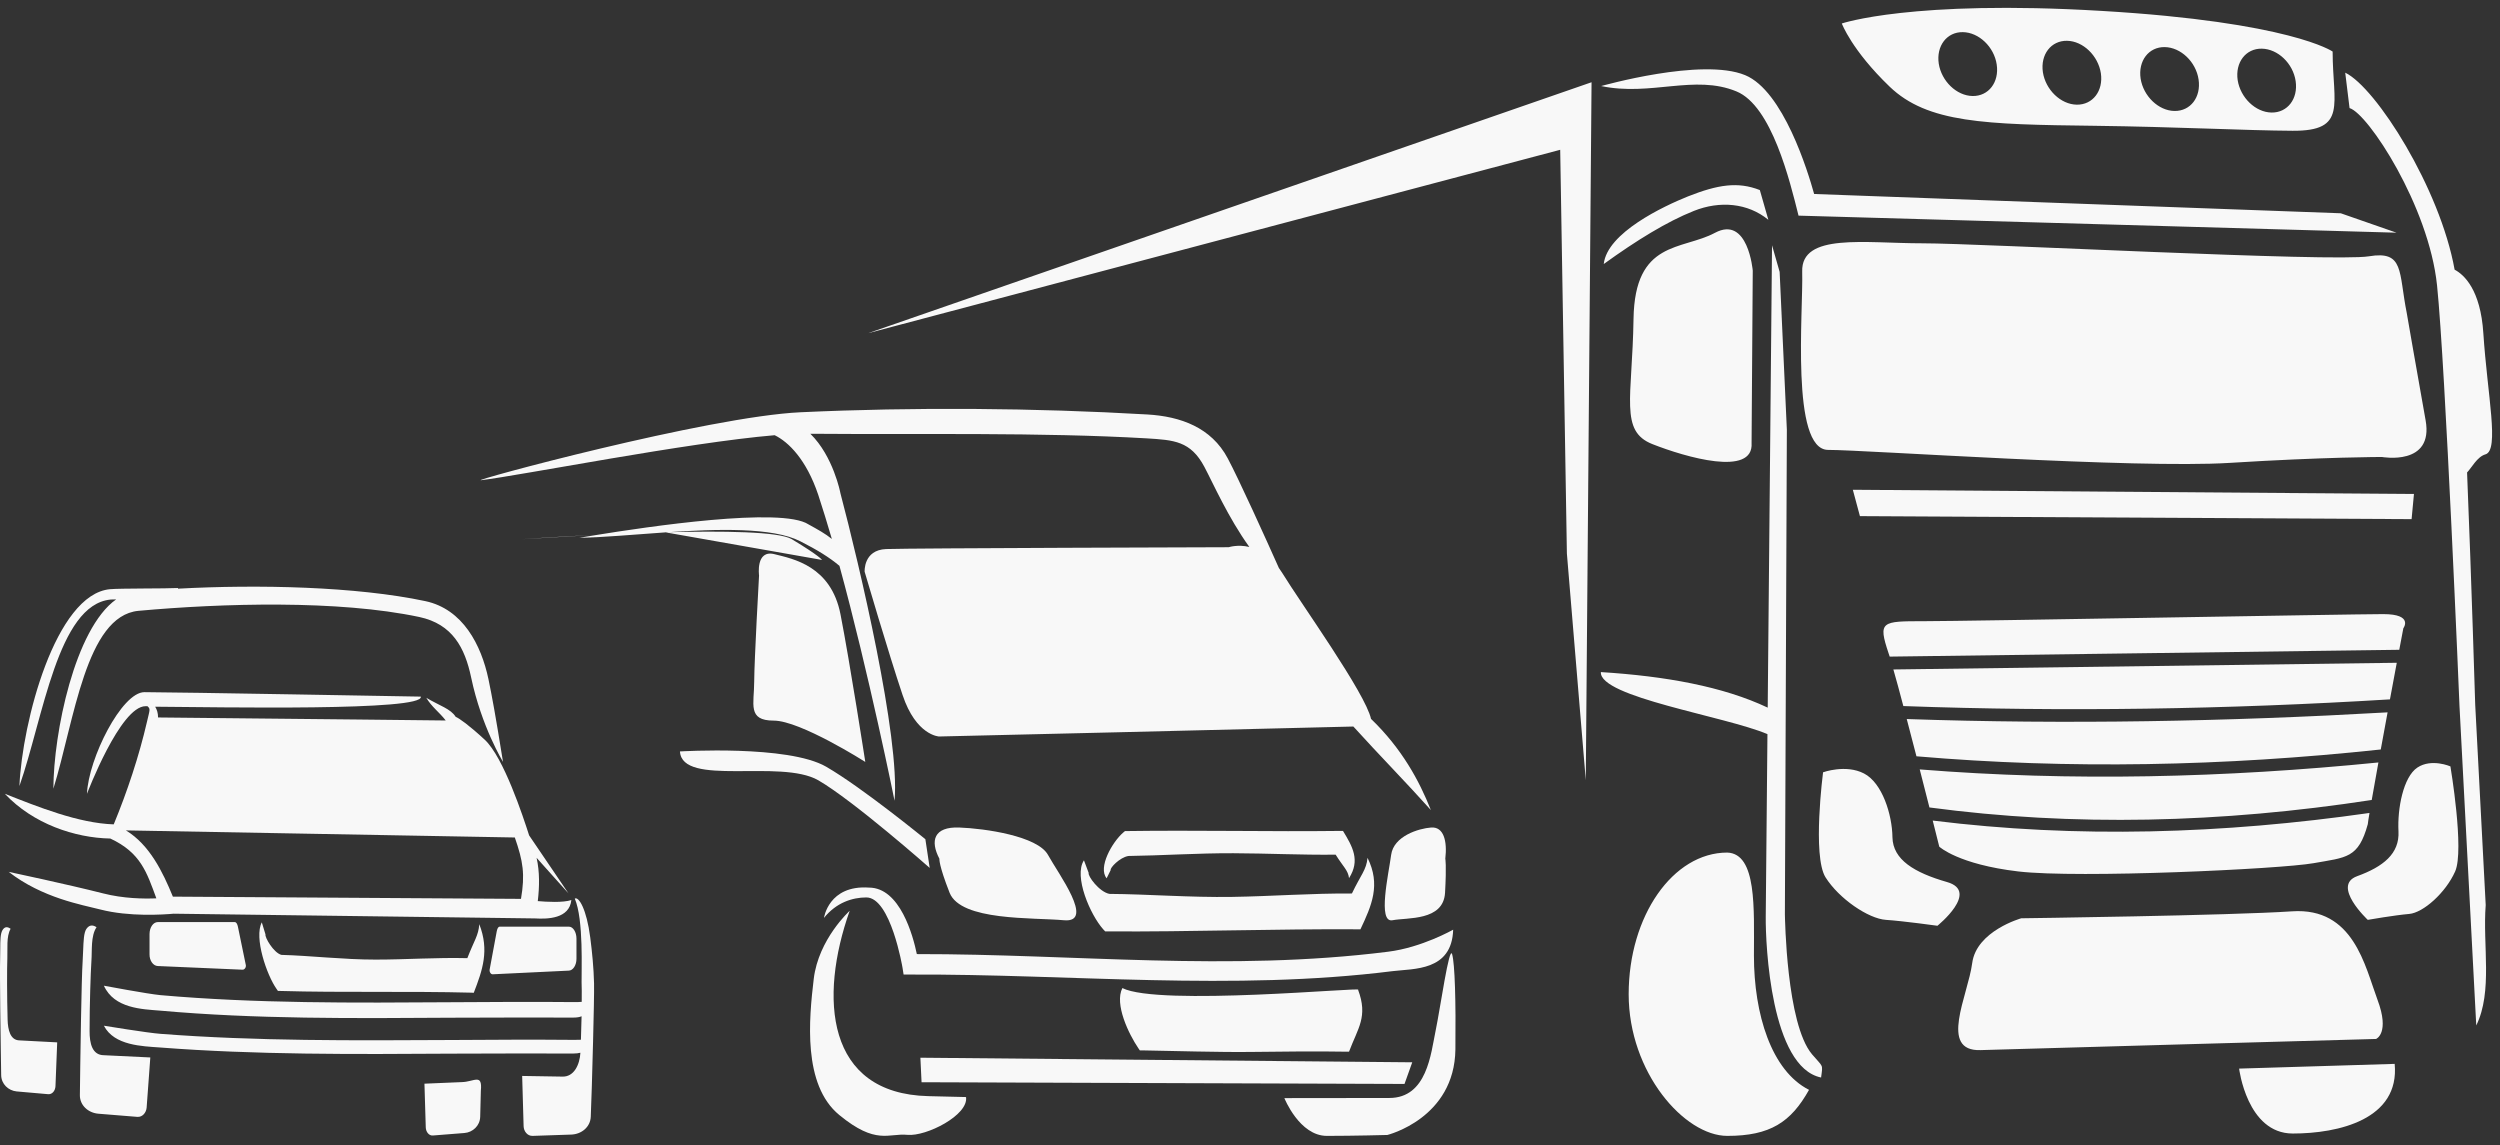 <?xml version="1.0" encoding="UTF-8" standalone="no"?><svg xmlns="http://www.w3.org/2000/svg" xmlns:xlink="http://www.w3.org/1999/xlink" fill="#000000" height="87.3" preserveAspectRatio="xMidYMid meet" version="1" viewBox="5.0 31.4 190.6 87.3" width="190.6" zoomAndPan="magnify"><rect x="5.0" y="31.4" width="190.6" height="87.3" fill="#333333" stroke="none"/><g fill="#f8f8f8" id="change1_1"><path d="M31.74,86.25l7.22,0.05L31.74,86.25L31.74,86.25z M16.83,85.28c0.13,0.21,0.22,0.47,0.22,0.82l14.64,0.15 l0.05,0l7.24,0.08l-0.02-0.03v0c-0.47-0.6-1.05-1.01-1.46-1.7c1.03,0.61,1.86,0.84,2.24,1.45c0.28,0.12,1.01,0.63,2.21,1.74 c1.44,1.33,2.94,5.89,3.39,7.3l3,4.42l-2.43-2.71c0.24,1.08,0.22,2.19,0.09,3.3c0.69,0.06,1.92,0.13,2.56-0.08 c-0.15,1.42-1.8,1.46-2.78,1.4l0,0l-27.54-0.36c-0.78,0.07-3.38,0.25-5.59-0.32c-1.4-0.36-4.41-0.87-6.99-2.87 c0.01,0,4.56,0.97,7.19,1.64c1.56,0.4,3.11,0.42,4.07,0.38c-0.73-1.98-1.19-3.48-3.51-4.56c-2.71-0.05-5.89-1.12-8.04-3.41 c2.54,1,5.6,2.24,8.3,2.33c1.03-2.49,1.94-5.24,2.53-7.8c0.23-0.99,0.28-0.99,0.04-1.21l-0.14,0c-1.93,0-4.46,6.66-4.47,6.68 c0.11-2.69,2.65-7.75,4.38-7.75c2.22,0,21.01,0.34,21.07,0.34C37.39,85.63,21.72,85.31,16.83,85.28L16.83,85.28z M12.92,106.55 c0.01,0,3.34,0.63,4.32,0.72c7.26,0.64,14.75,0.59,22.17,0.54c3.15-0.02,6.29-0.04,9.39-0.01c0.18,0,0.36,0,0.55-0.02 c0.01-0.63,0-1.16-0.01-1.49c-0.02-0.81,0.17-4.79-0.52-6.38c0.3-0.18,0.9,0.79,1.18,2.96c0.15,1.18,0.26,2.3,0.29,3.49 c0.03,1.26-0.17,7.87-0.17,7.89l0,0l-0.08,2.29c-0.03,0.78-0.7,1.33-1.48,1.36L45.6,118c-0.39,0.01-0.67-0.35-0.68-0.74l-0.11-3.83 l3.05,0.05c0.9,0.04,1.34-0.91,1.39-1.82c-0.15,0.04-0.32,0.06-0.53,0.06c-3.07,0-6.18-0.01-9.3,0.01 c-7.44,0.05-14.96,0.09-22.22-0.47c-1.36-0.1-3.49-0.14-4.28-1.66c0.01,0,3.34,0.55,4.32,0.62c7.26,0.56,14.75,0.51,22.17,0.47 c3.15-0.02,6.29-0.04,9.39-0.01c0.16,0,0.32,0,0.49-0.01c0.02-0.6,0.04-1.21,0.05-1.79c-0.16,0.07-0.37,0.1-0.62,0.1 c-3.07,0-6.18-0.01-9.3,0.01c-7.44,0.05-14.96,0.11-22.22-0.54C15.84,108.34,13.71,108.29,12.92,106.55L12.92,106.55z M48.38,105.4 l-5.82,0.28c-0.13,0.01-0.26-0.17-0.23-0.36l0.54-2.91c0.04-0.19,0.1-0.36,0.23-0.36h5.28c0.31,0,0.57,0.41,0.57,0.91v1.54 C48.95,104.99,48.69,105.38,48.38,105.4L48.38,105.4z M17.03,105.05l6.46,0.28c0.14,0.01,0.29-0.17,0.25-0.36l-0.6-2.91 c-0.04-0.19-0.11-0.36-0.25-0.36h-5.86c-0.35,0-0.63,0.41-0.63,0.91v1.54C16.39,104.64,16.68,105.04,17.03,105.05L17.03,105.05z M13.39,76.32c0.79-0.07,4.31-0.04,5.17-0.09l0.01,0.05c6.1-0.33,13.58-0.17,18.86,0.95c2.86,0.61,4.26,3.34,4.81,5.95 c0.28,1.36,0.52,2.64,1.11,6.31c0-0.01-1.64-2.68-2.43-6.44c-0.48-2.28-1.43-4.07-3.95-4.61c-6.18-1.31-15.03-1.05-21.42-0.47 c-4.01,0.39-4.88,8.37-6.48,13.56c0.01-4.24,1.63-12.19,4.78-14.43c-0.18,0-0.32,0-0.42,0.01c-4.03,0.39-5.13,9.03-6.95,14.22 C6.69,86.47,9.23,76.7,13.39,76.32L13.39,76.32z M41.66,114.56c0.13-1.36-0.51-0.68-1.45-0.66l-2.85,0.12l0.1,3.33 c0.01,0.34,0.24,0.65,0.55,0.62l2.4-0.19c0.63-0.05,1.18-0.55,1.2-1.23L41.66,114.56L41.66,114.56L41.66,114.56z M5.06,111.37 c0-0.02-0.09-5.79-0.05-6.88c0.01-0.27,0.01-0.52,0.01-0.75c0-0.62,0.01-1.15,0.16-1.41c0.15-0.26,0.35-0.32,0.63-0.12 c-0.34,0.58-0.22,1.54-0.25,2.24c-0.03,0.79-0.03,2.92,0.02,4.68c0.02,0.79,0.2,1.59,0.93,1.59l2.85,0.15l-0.13,3.33 c-0.01,0.34-0.24,0.65-0.56,0.62l-2.4-0.21c-0.63-0.06-1.17-0.56-1.18-1.24L5.06,111.37L5.06,111.37L5.06,111.37z M11.12,112.59 c0-0.02,0.09-6.64,0.18-7.89c0.02-0.31,0.03-0.59,0.04-0.86c0.03-0.71,0.05-1.32,0.24-1.61c0.2-0.29,0.45-0.36,0.78-0.14 c-0.45,0.67-0.33,1.77-0.39,2.57c-0.06,0.91-0.14,3.35-0.14,5.36c0,0.91,0.19,1.83,1.1,1.83l3.53,0.17l-0.28,3.82 c-0.03,0.39-0.32,0.74-0.71,0.71l-2.96-0.24c-0.78-0.06-1.43-0.64-1.42-1.42L11.12,112.59L11.12,112.59L11.12,112.59z M24.96,101.72c0.08,0.27,0.18,0.6,0.28,0.92c-0.06,0.22,0.61,1.39,1.21,1.56c2.2,0.06,4.74,0.36,7.18,0.36 c2.35,0,4.66-0.17,7-0.11c0.52-1.35,0.85-1.72,0.91-2.59c0.78,1.99,0.25,3.5-0.42,5.23l-0.24-0.01c-2.25-0.06-4.75-0.06-7.26-0.06 c-2.43,0-4.85,0-7.27-0.07l-0.16,0l-0.11-0.16C25.34,105.74,24.35,102.88,24.96,101.72L24.96,101.72z M14.6,94.71 c1.81,1.1,2.81,3.17,3.58,5.05l26.54,0.17c0.32-1.88,0.16-2.87-0.47-4.68L14.6,94.71L14.6,94.71z"/><path clip-rule="evenodd" d="M44.77,72.51c0,0,2.42-0.17,5.6-0.33L44.77,72.51L44.77,72.51z M55.7,71.98c4.41-0.11,8.7-0.06,9.67,0.53 c2.16,1.3,2.3,1.58,2.3,1.58L55.7,71.98L55.7,71.98z M70.92,74.99c0,0-0.11-1.66,1.64-1.73c1.75-0.07,26.12-0.14,26.12-0.14 s0.68-0.23,1.57-0.02c-1.61-2.23-2.77-4.87-3.43-6.11c-1.05-1.97-2.31-2.04-4.4-2.17c-8.07-0.47-17.37-0.28-25.64-0.35 c1.75,1.71,2.29,4.5,2.29,4.52c1.44,5.45,4.56,18.65,4.13,23.46c0-0.02-1.97-9.76-4.2-17.91c-0.75-0.63-1.66-1.2-2.98-1.87 c-2.11-1.08-6.33-0.95-10.31-0.68c-2.46,0.17-4.83,0.39-6.54,0.41c0.27-0.05,0.69-0.12,1.22-0.2c3.95-0.64,14.2-2.17,16.25-0.82 c0.69,0.38,1.29,0.71,1.78,1.11c-0.35-1.2-0.7-2.33-1.04-3.37c-0.9-2.67-2.25-4.02-3.32-4.54c-6.66,0.56-19.38,3.07-22.38,3.43 c-1.05,0.12,17.32-4.86,24.36-5.18c8.62-0.4,17.84-0.33,26.45,0.17c2.52,0.15,4.86,0.99,6.11,3.34c0.85,1.59,2.91,6.14,3.9,8.36 c0.08,0.12,0.17,0.24,0.25,0.37c1.44,2.35,6.36,9.19,6.78,11.15l0.01,0c2.33,2.25,3.66,4.69,4.55,6.94 c-1.84-2.06-4.03-4.29-5.91-6.37c-5.92,0.16-31.59,0.76-31.59,0.76s-1.75-0.07-2.78-3.17C72.76,81.26,70.92,74.99,70.92,74.99 L70.92,74.99z M62.87,75.27c0,0-0.27-1.98,1.17-1.62c1.44,0.36,4.32,0.9,5.04,4.59c0.72,3.69,1.89,11.25,1.89,11.25 s-4.95-3.15-6.98-3.15s-1.49-1.26-1.49-2.97C62.51,81.66,62.87,75.27,62.87,75.27L62.87,75.27z M89.37,98.36 c0.09-0.18,0.2-0.41,0.31-0.63c-0.07-0.15,0.68-0.96,1.35-1.07c2.46-0.03,5.28-0.22,8-0.21c2.61,0.01,5.2,0.14,7.8,0.11 c0.58,0.93,0.95,1.19,1.02,1.79c0.87-1.36,0.27-2.4-0.46-3.6l-0.27,0c-2.5,0.03-5.29,0.02-8.08,0c-2.7-0.01-5.41-0.03-8.09,0.01 l-0.18,0l-0.13,0.11C89.79,95.6,88.69,97.55,89.37,98.36L89.37,98.36z M90.57,106.73c2.75,1.4,18.51-0.1,17.97,0.13 c0.77,2.06-0.01,2.91-0.69,4.72l-0.24,0c-2.25-0.04-4.75-0.01-7.25,0.02c-2.43,0.03-5.89-0.08-8.3-0.12l-0.16,0l-0.11-0.16 C91.05,110.23,89.95,107.95,90.57,106.73L90.57,106.73z M87.64,96.99c0.11,0.28,0.24,0.62,0.36,0.96c-0.08,0.23,0.79,1.44,1.58,1.6 c2.88,0.02,6.18,0.28,9.36,0.23c3.06-0.05,6.08-0.28,9.13-0.26c0.67-1.41,1.11-1.8,1.19-2.72c1.02,2.05,0.32,3.63-0.54,5.45 l-0.31,0c-2.93-0.02-6.2,0.03-9.46,0.08c-3.16,0.05-6.33,0.1-9.48,0.08l-0.21,0l-0.15-0.16C88.13,101.16,86.84,98.21,87.64,96.99 L87.64,96.99z M75.17,112.04l37.5,0.35l-0.59,1.65l-36.82-0.13L75.17,112.04L75.17,112.04z M111.17,105.44 c-12.19,1.53-24.53,0.21-36.77,0.26l-0.51,0l-0.08-0.51c0-0.01-0.9-5.37-2.76-5.37c-1.06,0-2.29,0.39-3.23,1.56 c0,0,0.35-2.52,3.43-2.31c2.37,0,3.36,3.67,3.65,5.07c12.1-0.01,23.76,1.35,35.92-0.18c2.59-0.32,4.96-1.68,4.97-1.68 C115.69,105.45,112.78,105.24,111.17,105.44L111.17,105.44z M102.92,115.12c0,0,1.15,2.88,3.24,2.88c2.09,0,4.61-0.07,4.61-0.07 s5.13-1.26,5.19-6.53c0.04-3.64-0.04-6.53-0.25-7.25c-0.22-0.72-0.9,4.11-1.26,5.84c-0.36,1.73-0.65,5.12-3.53,5.12 C108.03,115.12,102.92,115.12,102.92,115.12L102.92,115.12z M69.78,100.84c0,0-2.38,2.16-2.74,5.19 c-0.36,3.03-0.86,8.08,1.95,10.38c2.81,2.31,3.75,1.37,5.19,1.51c1.44,0.14,4.68-1.51,4.47-2.88l-2.88-0.07 C67.96,114.78,67.43,107.47,69.78,100.84L69.78,100.84z M56.84,88.69c0.02,0,8.24-0.51,11.14,1.16c2.78,1.61,7.55,5.52,7.57,5.53 l0.33,2.19c-0.01-0.01-5.8-5.12-8.49-6.68C64.5,89.23,57,91.42,56.84,88.69L56.84,88.69z M115.19,96.87 c0.16-1.37-0.13-2.45-1.08-2.38c-0.95,0.07-2.86,0.65-3.05,2.09c-0.19,1.44-1.05,5.19,0.1,4.98c1.14-0.22,3.88,0.07,4.01-2.09 C115.29,97.31,115.19,96.87,115.19,96.87L115.19,96.87z M76.62,96.87c-0.72-1.37-0.43-2.45,1.51-2.38 c1.95,0.07,5.98,0.65,6.77,2.09c0.79,1.44,3.6,5.19,1.22,4.98c-2.38-0.22-7.85,0.07-8.72-2.09C76.55,97.31,76.62,96.87,76.62,96.87 L76.62,96.87z" fill-rule="evenodd"/><path clip-rule="evenodd" d="M188.49,55.26c-0.63-3.15-0.18-4.77-2.88-4.32c-2.7,0.45-29.62-0.99-34.03-0.99c-4.41,0-9.27-0.81-9.18,2.16 c0.09,2.97-0.9,13.59,1.98,13.59c2.88,0,23.4,1.44,30.61,0.99c7.2-0.45,11.61-0.45,11.61-0.45s3.96,0.72,3.33-2.79 C189.3,59.94,188.49,55.26,188.49,55.26L188.49,55.26z M192.14,51.96c0.72,0.38,1.98,1.53,2.19,4.85c0.31,4.73,1.24,8.92,0.16,9.23 c-0.63,0.18-1.05,1.02-1.4,1.38c0.35,8.58,0.61,17.51,0.62,17.71h0l0.8,15.27c-0.24,3.06,0.55,6.6-0.72,9.18 c-0.43-8.13-0.86-16.25-1.28-24.38v-0.01c0-0.07-1.07-25.85-1.71-32.04c-0.63-6.04-5.26-13.1-6.67-13.51l-0.33-2.7 C186.15,38.07,191.03,45.76,192.14,51.96L192.14,51.96z M187.57,112.51l-11.86,0.36c0,0,0.6,4.95,4.09,4.95 S187.97,116.74,187.57,112.51L187.57,112.51z M136.69,96.4c-4.15,0-7.52,4.84-7.52,10.8c0,5.96,4.25,10.8,7.52,10.8 c3.26,0,4.85-1.04,6.23-3.51c-2.87-1.45-4.2-5.78-4.2-10.22C138.72,100.65,138.95,96.49,136.69,96.4L136.69,96.4z M125.9,90.88 l0.44-53.21L71.19,56.8l52.76-13.98l0.51,30.78L125.9,90.88L125.9,90.88z M139.77,85.35c-3.4-1.61-7.79-2.4-12.72-2.71 c-0.12,1.91,9.44,3.35,12.7,4.73l-0.13,13.91c-0.02,2.2,0.4,11.49,4.22,12.27c0.14-1.07,0.17-0.75-0.69-1.77 c-1.96-2.32-2.06-10.43-2.07-10.67l0.15-36.95l-0.55-12.03l-0.58-2.03L139.77,85.35L139.77,85.35z M189.04,69.06l-42.78-0.32 l0.54,2.01l42.06,0.23L189.04,69.06L189.04,69.06z M139.17,45.89c-1.68-0.66-3.21-0.41-5.47,0.48c-1.87,0.75-6.18,2.78-6.43,5.16 c2.49-1.8,4.81-3.23,6.87-4.05c1.98-0.79,4.11-0.61,5.68,0.68L139.17,45.89L139.17,45.89z M183.46,47.66l-40.15-1.47 c-0.47-1.7-2.35-7.86-5.26-9.06c-3.29-1.36-10.95,0.83-10.98,0.83c3.79,0.8,7.12-0.91,10.32,0.41c2.69,1.11,4.07,6.83,4.73,9.47 l45.59,1.3L183.46,47.66L183.46,47.66z M186.15,110.61c0,0,1.07-0.43,0.11-2.99c-0.96-2.57-1.82-7.06-6.52-6.74 c-4.71,0.32-20.64,0.53-20.64,0.53s-3.42,0.96-3.74,3.42s-2.57,6.74,0.64,6.63C159.21,111.36,186.15,110.61,186.15,110.61 L186.15,110.61z M177.44,35.11c-1.22-0.02-2.04,1.05-1.84,2.4c0.21,1.34,1.36,2.45,2.58,2.47c1.22,0.02,2.04-1.05,1.84-2.4 C179.82,36.23,178.66,35.13,177.44,35.11L177.44,35.11z M170.04,34.99c-1.22-0.02-2.04,1.05-1.84,2.4 c0.21,1.34,1.36,2.45,2.58,2.47c1.22,0.02,2.04-1.05,1.84-2.4C172.42,36.11,171.26,35.01,170.04,34.99L170.04,34.99z M162.59,34.51 c-1.22-0.02-2.04,1.05-1.84,2.4c0.21,1.34,1.36,2.45,2.58,2.47c1.22,0.02,2.04-1.05,1.84-2.4 C164.96,35.64,163.81,34.53,162.59,34.51L162.59,34.51z M154.65,33.85c-1.22-0.02-2.04,1.05-1.84,2.4 c0.21,1.34,1.36,2.45,2.58,2.47c1.22,0.02,2.04-1.05,1.84-2.4C157.03,34.97,155.87,33.87,154.65,33.85L154.65,33.85z M182.84,35.33 c0,0-3.21-2.25-17.64-3.1c-14.44-0.86-19.78,0.96-19.78,0.96s0.75,2.03,3.64,4.81c2.89,2.78,7.27,2.89,15.61,2.99 c6.26,0.08,11.59,0.36,15.11,0.38C184,41.4,182.84,39.34,182.84,35.33L182.84,35.33z M138.54,65.17l0.09-13.14 c0,0-0.36-4.23-2.88-2.88c-2.52,1.35-6.12,0.54-6.21,6.57c-0.09,6.03-1.08,8.55,1.44,9.54C133.49,66.25,138.72,67.78,138.54,65.17 L138.54,65.17z M185.52,94.24c0.02-0.16,0.06-0.46,0.13-0.86c-11.17,1.6-22.28,1.95-33.3,0.58c0.3,1.21,0.5,1.99,0.5,1.99 s1.44,1.35,6.03,1.89c4.59,0.54,19.98-0.18,22.5-0.63C183.9,96.76,184.8,96.85,185.52,94.24L185.52,94.24z M185.82,92.39 c0.14-0.8,0.32-1.79,0.51-2.86c-11.71,1.17-23.37,1.46-34.97,0.53c0.27,1.04,0.52,2.04,0.74,2.9 C163.09,94.43,174.35,94.15,185.82,92.39L185.82,92.39z M186.51,88.54c0.17-0.93,0.35-1.89,0.52-2.83 c-12.25,0.7-24.47,0.93-36.66,0.51c0.24,0.92,0.49,1.89,0.74,2.84C162.74,90.06,174.55,89.82,186.51,88.54L186.51,88.54z M187.21,84.72c0.19-1.01,0.37-1.97,0.52-2.79l-38.38,0.51c0.22,0.76,0.48,1.72,0.76,2.79C162.39,85.68,174.76,85.48,187.21,84.72 L187.21,84.72z M187.92,80.94c0.19-1.01,0.31-1.64,0.31-1.64s0.81-1.08-1.53-1.08c-2.34,0-31.78,0.54-35.02,0.54 c-3.24,0-3.51,0-2.7,2.43c0.03,0.08,0.06,0.17,0.09,0.27L187.92,80.94L187.92,80.94z M143.99,90.28c0,0-0.83,6.39,0.19,8.01 c1.02,1.62,3.26,3.15,4.6,3.24c1.34,0.09,3.93,0.45,3.93,0.45s3.24-2.61,0.74-3.33c-2.51-0.72-4.14-1.71-4.17-3.42 c-0.02-1.71-0.77-4.14-2.17-4.86C145.72,89.65,143.99,90.28,143.99,90.28L143.99,90.28z M191.82,89.83c0,0,1.08,6.39,0.36,8.01 c-0.72,1.62-2.43,3.15-3.51,3.24c-1.08,0.09-3.15,0.45-3.15,0.45s-2.79-2.61-0.81-3.33c1.98-0.72,3.24-1.71,3.15-3.42 c-0.09-1.71,0.36-4.14,1.44-4.86C190.38,89.2,191.82,89.83,191.82,89.83L191.82,89.83z" fill-rule="evenodd"/></g></svg>